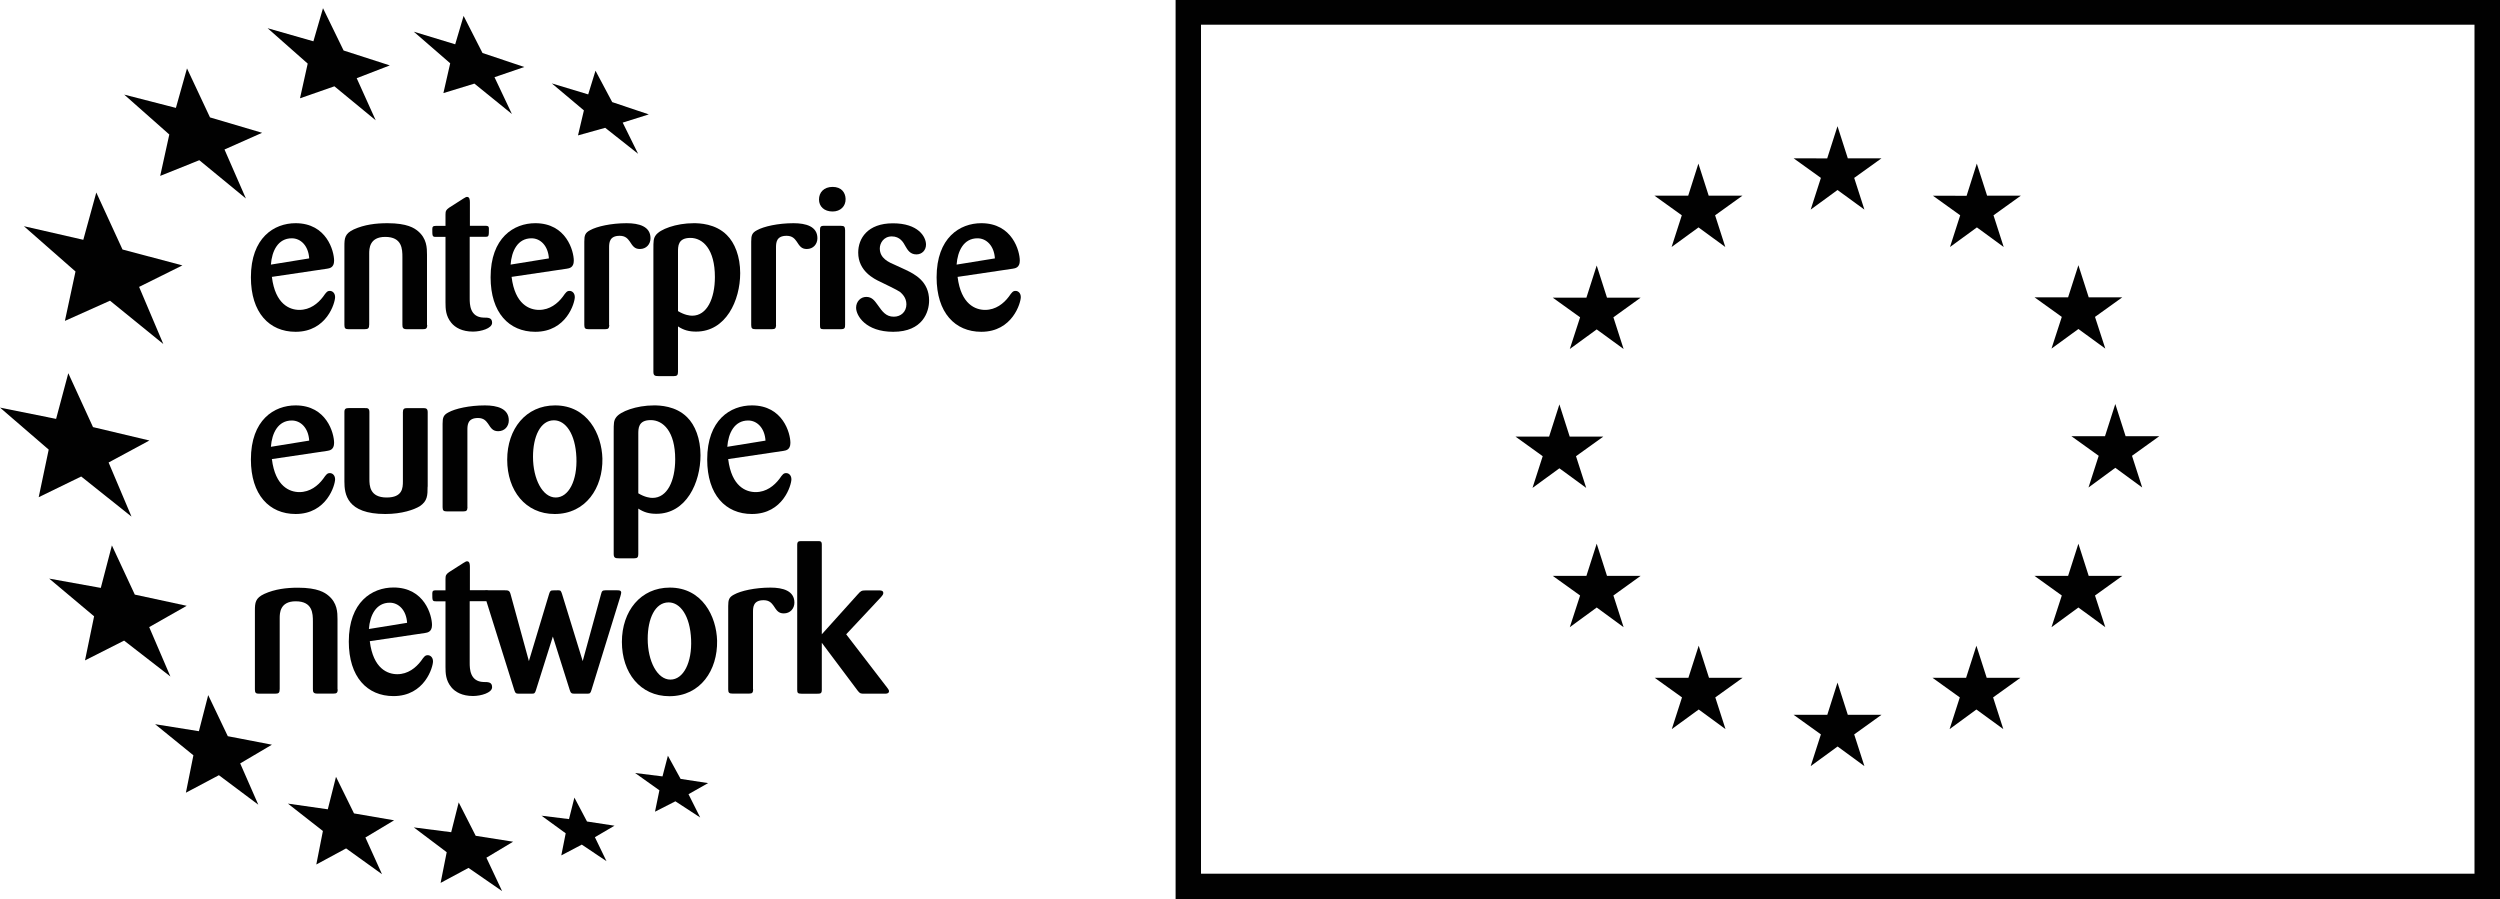 <?xml version="1.0" encoding="UTF-8"?>
<svg xmlns="http://www.w3.org/2000/svg" id="Ebene_1" data-name="Ebene 1" viewBox="0 0 250 89.94">
  <g>
    <g>
      <path d="M27.19,27.7c.34,2.75,1.8,3.29,2.75,3.29,1.06,0,1.86-.64,2.37-1.32.32-.46.42-.58.68-.58s.52.22.52.62c0,.56-.82,3.47-3.95,3.47-2.63,0-4.47-1.91-4.47-5.45,0-3.97,2.33-5.41,4.47-5.41,3.11,0,3.85,2.79,3.85,3.75,0,.7-.46.76-.7.8l-5.53.82h0ZM30.92,25.84c-.08-1.28-.86-2.01-1.74-2.01-1.38,0-1.99,1.26-2.09,2.63l3.83-.62h0Z" fill="#010101"></path>
      <path d="M42.72,32.5c0,.36-.12.42-.44.42h-1.6c-.4,0-.44-.16-.44-.46v-6.74c0-.8-.02-2.03-1.72-2.03-1.6,0-1.6,1.22-1.6,1.67v7.08c0,.4-.1.48-.48.48h-1.58c-.32,0-.42-.08-.42-.42v-7.88c0-.8.04-1.26.94-1.68,1.06-.48,2.21-.62,3.37-.62,1.99,0,2.69.5,3.03.78.9.74.92,1.68.92,2.37v7.02h0Z" fill="#010101"></path>
      <path d="M46.97,23.69v6.16c0,.58.02,1.85,1.36,1.91.5,0,.88,0,.88.52,0,.56-1.12.88-1.91.88-1.08,0-1.78-.4-2.17-.88-.56-.68-.58-1.4-.58-2.03v-6.56h-.96c-.36,0-.36-.08-.36-.78,0-.24.08-.32.34-.32h.98v-1.12c0-.38.06-.48.36-.7l1.44-.92c.22-.14.28-.16.36-.16.26,0,.28.32.28.56v2.33h1.52c.22,0,.38,0,.38.28,0,.74,0,.82-.34.82h-1.56Z" fill="#010101"></path>
      <path d="M51.16,27.7c.34,2.75,1.79,3.29,2.75,3.29,1.06,0,1.86-.64,2.37-1.32.32-.46.42-.58.68-.58s.52.22.52.62c0,.56-.82,3.47-3.95,3.47-2.63,0-4.47-1.91-4.47-5.45,0-3.97,2.33-5.41,4.47-5.41,3.11,0,3.85,2.79,3.85,3.75,0,.7-.46.76-.7.8l-5.53.82h0ZM54.89,25.84c-.08-1.28-.86-2.01-1.74-2.01-1.38,0-1.99,1.26-2.09,2.63l3.83-.62h0Z" fill="#010101"></path>
      <path d="M60.93,32.5c-.02.32-.08.42-.42.42h-1.64c-.34,0-.44-.08-.44-.42v-8.34c0-.62.08-.88.58-1.14.68-.38,2.11-.7,3.65-.7,1.24,0,2.39.32,2.39,1.5,0,.6-.42,1.08-1.06,1.08-.54,0-.72-.3-1.02-.76-.18-.24-.4-.56-1-.56-1.04,0-1.06.7-1.06,1.2v7.72h0Z" fill="#010101"></path>
      <path d="M65.34,24.92c0-.78,0-1.08.24-1.4.4-.58,2.01-1.2,3.79-1.2.56,0,2.17.04,3.31,1.18.8.78,1.34,2.15,1.34,3.81,0,2.73-1.42,5.85-4.41,5.85-.7,0-1.24-.14-1.81-.52v4.55c0,.32-.1.42-.4.42h-1.56c-.32,0-.5-.04-.5-.42v-12.27h0ZM67.8,31.11c.66.4,1.18.46,1.42.46,1.48,0,2.27-1.72,2.27-3.87,0-2.77-1.2-3.91-2.45-3.91s-1.24.84-1.24,1.4v5.93h0Z" fill="#010101"></path>
      <path d="M77.61,32.5c-.02.32-.08.42-.42.42h-1.63c-.34,0-.44-.08-.44-.42v-8.34c0-.62.08-.88.58-1.14.68-.38,2.11-.7,3.65-.7,1.24,0,2.39.32,2.39,1.5,0,.6-.42,1.08-1.06,1.08-.54,0-.72-.3-1.02-.76-.18-.24-.4-.56-1-.56-1.04,0-1.06.7-1.06,1.2v7.72h0Z" fill="#010101"></path>
      <path d="M83.26,21.15c-.84,0-1.36-.5-1.36-1.2s.48-1.26,1.36-1.26,1.28.56,1.3,1.2c.02.74-.52,1.26-1.3,1.26M84.51,32.48c0,.32-.04.44-.44.44h-1.73c-.32,0-.34-.1-.34-.42v-9.5c0-.28.04-.42.38-.42h1.69c.38,0,.42.1.44.44v9.46h0Z" fill="#010101"></path>
      <path d="M90.56,26.98c.92.44,2.35,1.16,2.35,3.07,0,1.12-.62,3.13-3.59,3.13-2.75,0-3.71-1.61-3.71-2.41,0-.6.44-1.08,1.02-1.08s.84.4,1.12.78c.48.68.84,1.2,1.63,1.2.72,0,1.26-.5,1.26-1.24,0-.68-.44-1.06-.64-1.24-.28-.2-1.5-.78-1.99-1.02-.6-.28-2.19-1.06-2.19-2.91,0-1.42.94-2.93,3.47-2.93s3.31,1.34,3.31,2.13c0,.56-.4.98-.96.98-.62,0-.88-.44-1.1-.82-.2-.38-.54-.98-1.36-.98s-1.2.68-1.2,1.2c0,1,.88,1.38,1.58,1.68l1,.46h0Z" fill="#010101"></path>
      <path d="M95.76,27.7c.34,2.75,1.8,3.29,2.75,3.29,1.06,0,1.86-.64,2.37-1.32.32-.46.42-.58.68-.58s.52.22.52.62c0,.56-.82,3.47-3.95,3.47-2.63,0-4.47-1.91-4.47-5.45,0-3.97,2.33-5.41,4.47-5.41,3.11,0,3.85,2.79,3.85,3.75,0,.7-.46.76-.7.8l-5.53.82h0ZM99.49,25.84c-.08-1.28-.86-2.01-1.74-2.01-1.38,0-1.99,1.26-2.09,2.63l3.83-.62h0Z" fill="#010101"></path>
      <path d="M27.19,45.92c.34,2.75,1.8,3.29,2.75,3.29,1.06,0,1.86-.64,2.37-1.32.32-.46.42-.58.68-.58s.52.22.52.62c0,.56-.82,3.47-3.95,3.47-2.63,0-4.47-1.92-4.47-5.45,0-3.97,2.33-5.41,4.47-5.41,3.11,0,3.85,2.79,3.85,3.75,0,.7-.46.76-.7.8l-5.53.82h0ZM30.92,44.06c-.08-1.28-.86-2.01-1.74-2.01-1.38,0-1.99,1.26-2.09,2.63l3.83-.62h0Z" fill="#010101"></path>
      <path d="M42.76,48.67c0,.88-.02,1.44-.78,1.95-.56.34-1.77.78-3.45.78-3.85,0-4.09-1.99-4.09-3.25v-6.96c0-.32.16-.38.42-.38h1.64c.3-.02.44.06.44.4v6.68c0,.66.02,1.86,1.73,1.86,1.59,0,1.62-.96,1.62-1.62v-6.9c0-.32.1-.42.42-.42h1.58c.32,0,.48.04.48.42v7.44h0Z" fill="#010101"></path>
      <path d="M46.75,50.72c-.02.32-.08.42-.42.42h-1.63c-.34,0-.44-.08-.44-.42v-8.34c0-.62.08-.88.58-1.14.68-.38,2.11-.7,3.65-.7,1.24,0,2.39.32,2.39,1.5,0,.6-.42,1.08-1.06,1.08-.54,0-.72-.3-1.02-.76-.18-.24-.4-.56-1-.56-1.04,0-1.06.7-1.06,1.2v7.72h0Z" fill="#010101"></path>
      <path d="M55.47,51.4c-2.93,0-4.75-2.35-4.75-5.43s1.87-5.43,4.79-5.43c3.25,0,4.67,2.89,4.73,5.31.06,2.93-1.66,5.55-4.77,5.55M55.39,42.03c-1.36,0-2.09,1.64-2.09,3.65,0,2.23.96,4.07,2.27,4.07s2.17-1.71,2.07-4.01c-.1-2.37-1.08-3.71-2.25-3.71" fill="#010101"></path>
      <path d="M61.37,43.14c0-.78,0-1.08.24-1.4.4-.58,2.01-1.2,3.79-1.2.56,0,2.17.04,3.31,1.18.8.78,1.34,2.15,1.34,3.81,0,2.73-1.42,5.85-4.41,5.85-.7,0-1.24-.14-1.81-.52v4.55c0,.32-.1.42-.4.42h-1.56c-.32,0-.5-.04-.5-.42v-12.27h0ZM63.83,49.33c.66.4,1.18.46,1.42.46,1.48,0,2.27-1.71,2.27-3.87,0-2.77-1.2-3.91-2.45-3.91s-1.24.84-1.24,1.4v5.93h0Z" fill="#010101"></path>
      <path d="M72.82,45.92c.34,2.75,1.79,3.29,2.75,3.29,1.06,0,1.85-.64,2.37-1.32.32-.46.42-.58.68-.58s.52.22.52.62c0,.56-.82,3.47-3.95,3.47-2.63,0-4.47-1.92-4.47-5.45,0-3.97,2.33-5.41,4.47-5.41,3.11,0,3.85,2.79,3.85,3.75,0,.7-.46.76-.7.8l-5.53.82h0ZM76.55,44.06c-.08-1.28-.86-2.01-1.73-2.01-1.38,0-1.99,1.26-2.09,2.63l3.83-.62h0Z" fill="#010101"></path>
      <path d="M33.77,68.94c0,.36-.12.42-.44.42h-1.6c-.4,0-.44-.16-.44-.46v-6.74c0-.8-.02-2.03-1.72-2.03-1.6,0-1.6,1.22-1.6,1.68v7.08c0,.4-.1.48-.48.48h-1.58c-.32,0-.42-.08-.42-.42v-7.88c0-.8.04-1.26.94-1.68,1.06-.48,2.21-.62,3.37-.62,1.99,0,2.69.5,3.03.78.9.74.92,1.68.92,2.37v7.02h0Z" fill="#010101"></path>
      <path d="M36.98,64.13c.34,2.75,1.79,3.29,2.75,3.29,1.06,0,1.85-.64,2.37-1.32.32-.46.42-.58.68-.58s.52.22.52.62c0,.56-.82,3.47-3.95,3.47-2.63,0-4.47-1.91-4.47-5.45,0-3.97,2.33-5.41,4.47-5.41,3.11,0,3.85,2.79,3.85,3.75,0,.7-.46.76-.7.8l-5.53.82h0ZM40.71,62.28c-.08-1.28-.86-2.01-1.73-2.01-1.38,0-1.99,1.26-2.09,2.63l3.83-.62h0Z" fill="#010101"></path>
      <path d="M46.97,60.13v6.16c0,.58.02,1.85,1.36,1.91.5,0,.88,0,.88.52,0,.56-1.12.88-1.91.88-1.08,0-1.78-.4-2.17-.88-.56-.68-.58-1.4-.58-2.03v-6.56h-.96c-.36,0-.36-.08-.36-.78,0-.24.08-.32.34-.32h.98v-1.12c0-.38.06-.48.36-.7l1.44-.92c.22-.14.28-.16.36-.16.26,0,.28.32.28.56v2.33h1.52c.22,0,.38,0,.38.28,0,.74,0,.82-.34.82h-1.56Z" fill="#010101"></path>
      <path d="M55.29,63.64l-1.7,5.39c-.1.3-.14.34-.44.34h-1.26c-.3,0-.36-.06-.46-.36l-2.93-9.34c-.06-.2-.08-.28-.08-.36,0-.28.26-.28.4-.28h1.66c.34,0,.48.02.58.4l1.83,6.68,2.01-6.68c.06-.18.1-.34.26-.38.04-.02.46-.02.68-.02.24,0,.26.08.36.36l2.07,6.72,1.83-6.68c.08-.3.12-.4.44-.4h1.18c.18,0,.4,0,.4.24,0,.06-.04.22-.08.36l-2.89,9.36c-.1.32-.14.38-.42.38h-1.28c-.3,0-.38-.06-.48-.38l-1.69-5.35h0Z" fill="#010101"></path>
      <path d="M66.94,69.62c-2.93,0-4.75-2.35-4.75-5.43s1.87-5.43,4.79-5.43c3.25,0,4.67,2.89,4.73,5.31.06,2.93-1.65,5.55-4.77,5.55M66.86,60.24c-1.36,0-2.09,1.63-2.09,3.65,0,2.23.96,4.07,2.27,4.07s2.17-1.72,2.07-4.01c-.1-2.37-1.08-3.71-2.25-3.71" fill="#010101"></path>
      <path d="M75.32,68.94c-.02.32-.08.42-.42.42h-1.64c-.34,0-.44-.08-.44-.42v-8.34c0-.62.08-.88.58-1.14.68-.38,2.11-.7,3.65-.7,1.24,0,2.39.32,2.39,1.5,0,.6-.42,1.08-1.06,1.08-.54,0-.72-.3-1.02-.76-.18-.24-.4-.56-1-.56-1.04,0-1.06.7-1.06,1.2v7.72h0Z" fill="#010101"></path>
      <path d="M84.61,63.42l4.11,5.35c.1.14.18.24.18.34,0,.22-.2.26-.4.26h-2.07c-.38,0-.44-.02-.66-.3l-3.59-4.79v4.71c0,.36-.14.38-.44.38h-1.6c-.36,0-.42-.08-.42-.4v-14.48c0-.34.14-.38.4-.38h1.62c.3,0,.44,0,.44.36v8.96l3.59-3.99c.3-.34.38-.4.8-.4h1.36c.12,0,.4,0,.4.26,0,.14-.1.26-.22.4l-3.49,3.73h0Z" fill="#010101"></path>
    </g>
    <polygon points="33.6 77.68 35.4 81.34 39.41 82.03 36.54 83.75 38.2 87.42 34.61 84.84 31.63 86.45 32.29 83.1 28.79 80.36 32.78 80.93 33.6 77.68" fill="#010101"></polygon>
    <polygon points="18.7 6.84 21 11.74 26.21 13.28 22.45 14.95 24.59 19.85 19.93 16.02 16.02 17.59 16.93 13.45 12.42 9.46 17.59 10.79 18.7 6.84" fill="#010101"></polygon>
    <polygon points="20.82 69.51 22.78 73.62 27.19 74.47 24.02 76.34 25.83 80.47 21.89 77.52 18.59 79.27 19.34 75.53 15.51 72.42 19.89 73.12 20.82 69.51" fill="#010101"></polygon>
    <polygon points="9.63 19.25 12.25 24.95 18.24 26.54 13.91 28.69 16.33 34.4 11 30.07 6.49 32.09 7.55 27.15 2.39 22.62 8.33 23.98 9.63 19.25" fill="#010101"></polygon>
    <polygon points="11.19 54.54 13.48 59.46 18.67 60.58 14.92 62.71 17.04 67.65 12.41 64.06 8.5 66.04 9.41 61.63 4.92 57.86 10.08 58.79 11.19 54.54" fill="#010101"></polygon>
    <polygon points="6.83 37.32 9.3 42.71 14.94 44.05 10.86 46.25 13.15 51.66 8.12 47.65 3.87 49.72 4.87 44.96 0 40.76 5.61 41.89 6.83 37.32" fill="#010101"></polygon>
    <polygon points="45.87 80.24 47.57 83.58 51.31 84.17 48.64 85.77 50.21 89.11 46.85 86.79 44.06 88.29 44.67 85.22 41.38 82.74 45.12 83.22 45.87 80.24" fill="#010101"></polygon>
    <polygon points="57.44 79.76 58.7 82.15 61.45 82.57 59.49 83.72 60.65 86.12 58.18 84.46 56.13 85.54 56.57 83.33 54.15 81.57 56.9 81.91 57.44 79.76" fill="#010101"></polygon>
    <polygon points="66.79 75.57 68.06 77.89 70.81 78.31 68.85 79.42 70.02 81.75 67.54 80.13 65.5 81.17 65.94 79.03 63.51 77.3 66.25 77.64 66.79 75.57" fill="#010101"></polygon>
    <polygon points="59.55 7.07 61.22 10.21 64.88 11.44 62.27 12.26 63.81 15.38 60.52 12.78 57.8 13.54 58.39 11.04 55.18 8.34 58.82 9.44 59.55 7.07" fill="#010101"></polygon>
    <polygon points="46.36 1.59 48.25 5.3 52.43 6.7 49.45 7.72 51.19 11.4 47.44 8.36 44.34 9.31 45.02 6.33 41.38 3.17 45.52 4.43 46.36 1.59" fill="#010101"></polygon>
    <polygon points="32.3 .82 34.36 5.05 38.98 6.54 35.67 7.82 37.57 12.03 33.44 8.63 30 9.83 30.77 6.36 26.76 2.82 31.34 4.13 32.3 .82" fill="#010101"></polygon>
  </g>
  <g>
    <path d="M117.56,0v89.94h132.44V0H117.56ZM247.45,87.37h-127.35V2.47h127.35v84.9h0Z" fill="#010101"></path>
    <polyline points="181.07 20.96 183.75 19 186.44 20.96 185.42 17.79 188.15 15.83 184.78 15.83 183.75 12.62 182.72 15.84 179.36 15.83 182.09 17.79 181.07 20.96" fill="#010101"></polyline>
    <polyline points="167.16 24.7 169.85 22.74 172.53 24.7 171.51 21.53 174.24 19.57 170.87 19.57 169.84 16.36 168.82 19.57 165.45 19.57 168.18 21.53 167.16 24.7" fill="#010101"></polyline>
    <polyline points="159.67 26.55 158.64 29.77 155.28 29.77 158.01 31.73 156.98 34.9 159.67 32.94 162.36 34.9 161.34 31.73 164.06 29.77 160.7 29.77 159.67 26.55" fill="#010101"></polyline>
    <polyline points="155.94 46.83 158.62 48.79 157.6 45.62 160.33 43.66 156.97 43.66 155.94 40.44 154.91 43.66 151.55 43.66 154.27 45.62 153.25 48.79 155.94 46.83" fill="#010101"></polyline>
    <polyline points="160.7 57.59 159.67 54.37 158.64 57.59 155.28 57.59 158.01 59.55 156.98 62.72 159.67 60.75 162.36 62.72 161.34 59.55 164.06 57.59 160.7 57.59" fill="#010101"></polyline>
    <polyline points="170.9 67.78 169.87 64.57 168.84 67.78 165.47 67.78 168.2 69.74 167.18 72.91 169.87 70.95 172.55 72.91 171.53 69.74 174.26 67.78 170.9 67.78" fill="#010101"></polyline>
    <polyline points="184.78 71.48 183.75 68.26 182.73 71.48 179.36 71.48 182.09 73.44 181.07 76.61 183.76 74.65 186.44 76.61 185.42 73.44 188.15 71.48 184.78 71.48" fill="#010101"></polyline>
    <polyline points="198.67 67.78 197.64 64.57 196.61 67.78 193.25 67.78 195.98 69.74 194.96 72.91 197.64 70.95 200.33 72.91 199.31 69.74 202.04 67.78 198.67 67.78" fill="#010101"></polyline>
    <polyline points="208.87 57.59 207.84 54.37 206.81 57.59 203.45 57.59 206.18 59.55 205.15 62.72 207.84 60.75 210.53 62.72 209.5 59.55 212.23 57.59 208.87 57.59" fill="#010101"></polyline>
    <polyline points="215.93 43.62 212.56 43.62 211.53 40.4 210.5 43.62 207.14 43.62 209.87 45.58 208.85 48.75 211.53 46.78 214.22 48.75 213.2 45.58 215.93 43.62" fill="#010101"></polyline>
    <polyline points="205.15 34.86 207.84 32.9 210.53 34.86 209.5 31.69 212.23 29.73 208.87 29.73 207.84 26.52 206.81 29.73 203.45 29.73 206.18 31.69 205.15 34.86" fill="#010101"></polyline>
    <polyline points="197.68 16.36 196.66 19.58 193.29 19.57 196.02 21.53 195 24.7 197.69 22.74 200.37 24.7 199.35 21.53 202.08 19.57 198.71 19.57 197.68 16.36" fill="#010101"></polyline>
  </g>
</svg>
